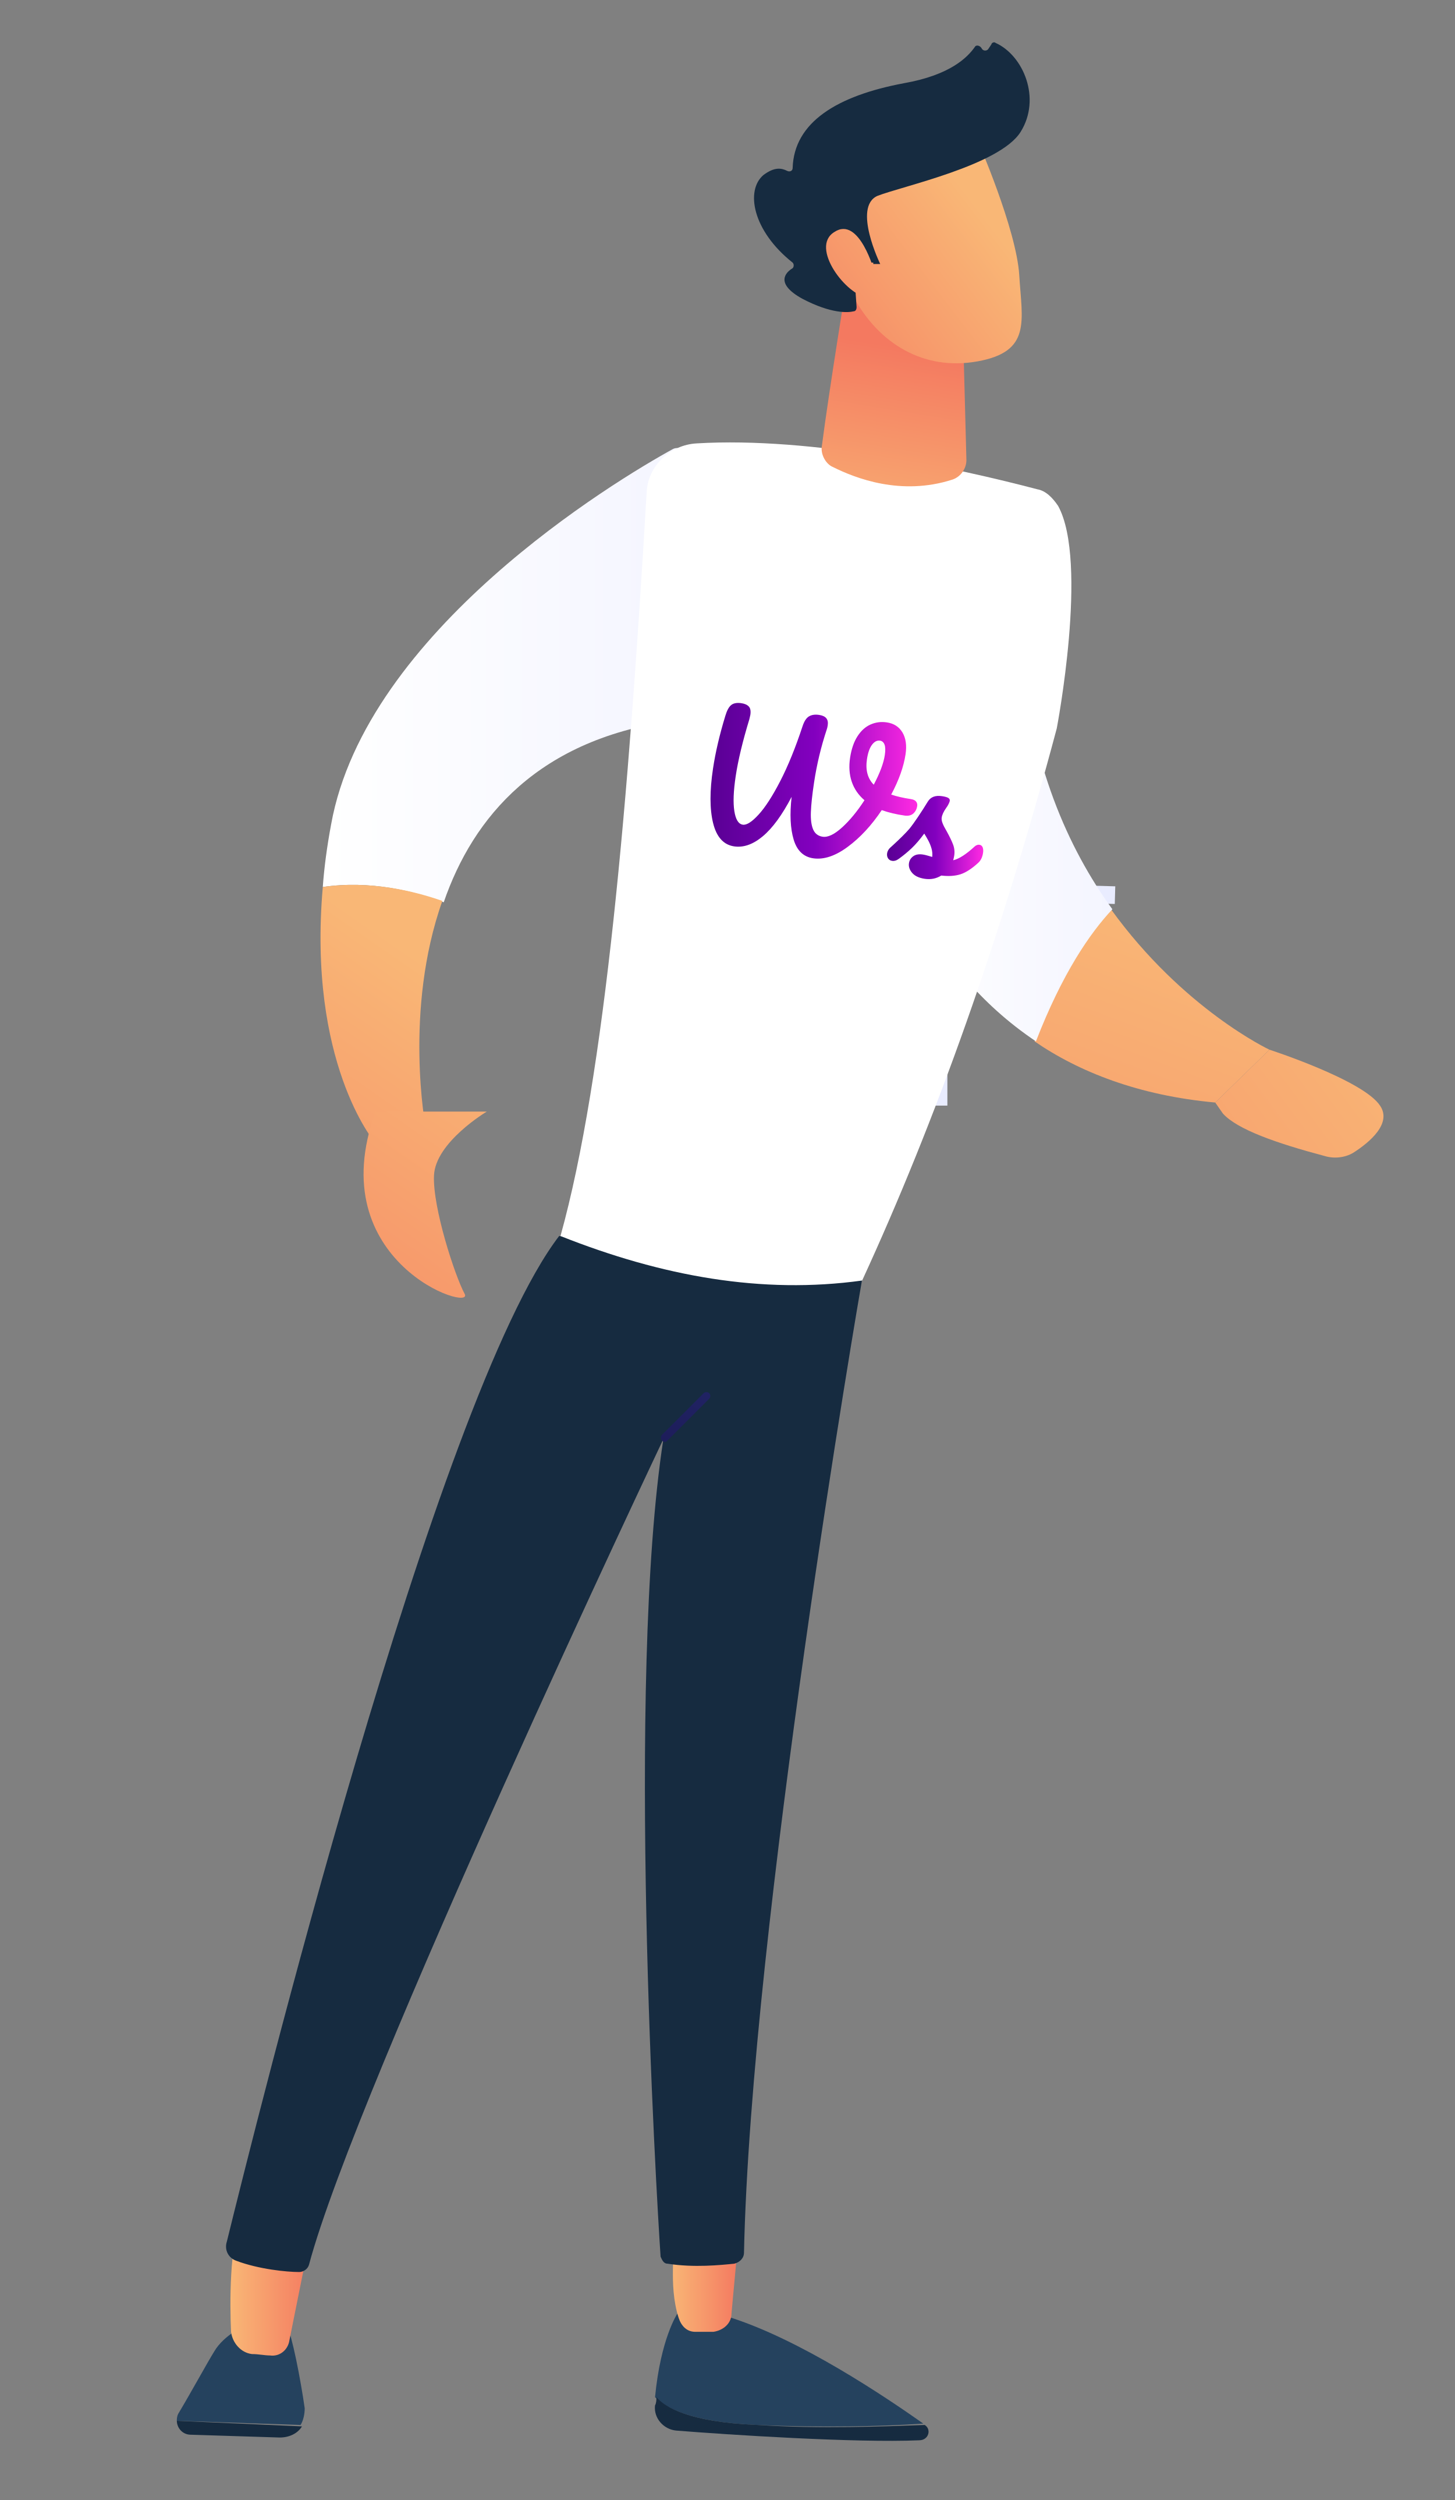 <svg xmlns="http://www.w3.org/2000/svg" xmlns:xlink="http://www.w3.org/1999/xlink" id="Capa_1" x="0px" y="0px" width="150px" height="257.657px" viewBox="0 0 150 257.657" xml:space="preserve">
<rect x="0" y="0" width="150" height="257.657" fill="#808080" stroke="none"/>
<g>
	<path fill="#E9ECFF" d="M107.712,91.139l7.264,0.202l-0.051,1.817l-7.263-0.203L107.712,91.139z"></path>
	<path fill="#E9ECFF" d="M95.908,90.81l7.264,0.202l-0.05,1.816l-7.265-0.203L95.908,90.81z"></path>
	<path fill="#E9ECFF" d="M95.852,102.13v-7.267h1.816v7.267H95.852z"></path>
	<path fill="#E9ECFF" d="M95.852,113.939v-7.267h1.816v7.267H95.852z"></path>
	
		<linearGradient id="SVGID_1_" gradientUnits="userSpaceOnUse" x1="419.496" y1="-87.227" x2="391.162" y2="-162.311" gradientTransform="matrix(1 0 0 -1 -295.96 7.871)">
		<stop offset="0" style="stop-color:#F9B776"></stop>
		<stop offset="1" style="stop-color:#F47960"></stop>
	</linearGradient>
	<path fill="url(#SVGID_1_)" d="M130.872,108.178l-5.591,5.444c-7.88-0.717-14.043-3.152-18.629-6.305   c2.865-7.022,5.732-11.178,7.882-13.613C121.987,104.021,130.872,108.178,130.872,108.178z"></path>
	<linearGradient id="SVGID_2_" gradientUnits="userSpaceOnUse" x1="92.178" y1="87.183" x2="114.678" y2="87.183">
		<stop offset="0" style="stop-color:#FFFFFF"></stop>
		<stop offset="1" style="stop-color:#F4F5FF"></stop>
	</linearGradient>
	<path fill="url(#SVGID_2_)" d="M92.178,87.542l13.185-20.493c0.86,11.608,4.729,20.35,9.315,26.656   c-2.293,2.436-5.158,6.591-7.882,13.613C95.044,99.437,92.178,87.542,92.178,87.542z"></path>
	<g>
		<path fill="#25425E" d="M78.135,249.91c6.592,0.287,12.897,0.145,17.053-0.143c-3.869-2.723-12.755-8.742-20.206-11.035    l-5.159-0.285c0,0-1.72,2.578-2.293,8.598C68.533,248.047,70.969,249.625,78.135,249.91z"></path>
	</g>
	<path fill="#162B40" d="M95.329,249.908C95.329,249.766,95.329,249.766,95.329,249.908c-4.3,0.145-10.604,0.432-17.196,0   c-7.167-0.285-9.603-1.863-10.462-2.865c0,0.289,0,0.572-0.144,0.861c-0.143,1.289,0.86,2.436,2.15,2.578   c5.303,0.43,18.631,1.291,25.079,1.004C95.759,251.486,96.046,250.34,95.329,249.908z"></path>
	<g>
		<path fill="#25425E" d="M31.414,248.189c-0.43-3.008-1.29-7.451-1.863-8.598c-1.003-1.721-4.156,0-4.156,0    s-2.293,1.002-3.297,2.723c-0.716,1.146-2.436,4.301-3.726,6.447c-0.143,0.289-0.143,0.576-0.143,0.717l12.754,0.43    C31.271,249.479,31.414,248.762,31.414,248.189z"></path>
	</g>
	<path fill="#162B40" d="M18.232,249.48c0,0.717,0.574,1.432,1.433,1.432l9.172,0.289c1.003,0,1.863-0.43,2.293-1.146L18.232,249.48   z"></path>
	
		<linearGradient id="SVGID_3_" gradientUnits="userSpaceOnUse" x1="319.738" y1="-227.338" x2="328.286" y2="-227.338" gradientTransform="matrix(1 0 0 -1 -295.96 7.871)">
		<stop offset="0" style="stop-color:#F9B776"></stop>
		<stop offset="1" style="stop-color:#F47960"></stop>
	</linearGradient>
	<path fill="url(#SVGID_3_)" d="M32.276,229.273c-0.143,0.43-1.72,8.313-2.436,11.895c-0.144,1.004-1.003,1.721-2.007,1.576   c-0.573,0-1.146-0.143-1.863-0.143c-1.146-0.145-2.006-1.146-2.149-2.293c-0.143-3.012-0.143-9.029,1.003-11.322   C26.4,225.834,32.276,229.273,32.276,229.273z"></path>
	
		<linearGradient id="SVGID_4_" gradientUnits="userSpaceOnUse" x1="365.011" y1="-226.848" x2="372.134" y2="-226.848" gradientTransform="matrix(1 0 0 -1 -295.96 7.871)">
		<stop offset="0" style="stop-color:#F9B776"></stop>
		<stop offset="1" style="stop-color:#F47960"></stop>
	</linearGradient>
	<path fill="url(#SVGID_4_)" d="M69.104,231.566c0.717,0-0.286,3.727,0.86,7.309c0.287,0.861,0.86,1.434,1.719,1.434   c0.574,0,1.146,0,1.863,0c1.003-0.145,1.863-0.861,1.863-1.861l0.86-9.318L69.104,231.566z"></path>
	<path fill="#162B40" d="M88.883,131.822c-0.286,1.576-11.465,66.639-12.182,100.318c0,0.572-0.43,1.002-1.003,1.146   c-1.433,0.143-4.156,0.43-6.879,0c-0.429,0-0.573-0.43-0.716-0.717c-0.43-6.305-3.583-59.33,0.287-84.266   c0,0-31.672,66.781-36.544,85.125c-0.144,0.43-0.574,0.717-1.003,0.717c-1.29,0-4.156-0.287-6.449-1.146   c-0.86-0.287-1.29-1.146-1.003-2.008c2.723-11.033,21.497-86.986,34.251-103.612L88.883,131.822z"></path>
	
		<linearGradient id="SVGID_5_" gradientUnits="userSpaceOnUse" x1="382.745" y1="-117.319" x2="353.599" y2="-155" gradientTransform="matrix(1 0 0 -1 -295.96 7.871)">
		<stop offset="0" style="stop-color:#2B3582"></stop>
		<stop offset="1" style="stop-color:#150E42"></stop>
	</linearGradient>
	<path fill="url(#SVGID_5_)" d="M68.532,148.59c-0.144,0-0.144,0-0.287-0.143c-0.144-0.143-0.144-0.43,0-0.574l4.299-4.297   c0.144-0.143,0.43-0.143,0.574,0c0.143,0.143,0.143,0.43,0,0.57l-4.299,4.301C68.675,148.59,68.675,148.59,68.532,148.59z"></path>
	<linearGradient id="SVGID_6_" gradientUnits="userSpaceOnUse" x1="33.277" y1="69.581" x2="70.681" y2="69.581">
		<stop offset="0" style="stop-color:#FFFFFF"></stop>
		<stop offset="1" style="stop-color:#F4F5FF"></stop>
	</linearGradient>
	<path fill="url(#SVGID_6_)" d="M33.277,91.41c0.144-2.006,0.43-4.157,0.859-6.449c3.583-19.92,29.235-35.397,35.254-38.694   c0.574-0.287,1.29,0.144,1.29,0.717l-0.86,27.229C55.49,76.076,48.755,84.245,45.745,92.986   C42.736,91.84,38.15,90.693,33.277,91.41z"></path>
	<path fill="#FFFFFF" d="M106.938,50.423c-8.169-2.149-23.218-5.445-35.112-4.729c-2.723,0.144-5.016,2.293-5.159,5.016   c-1.863,31.815-4.299,60.19-8.885,76.67c10.461,4.155,20.78,6.018,31.098,4.586c7.596-16.481,14.333-35.397,20.063-56.895   c0,0,3.296-17.196,0.143-22.929C108.513,51.284,107.796,50.567,106.938,50.423z"></path>
	
		<linearGradient id="SVGID_7_" gradientUnits="userSpaceOnUse" x1="386.3" y1="-49.688" x2="389.809" y2="-28.047" gradientTransform="matrix(1 0 0 -1 -295.96 7.871)">
		<stop offset="0" style="stop-color:#F9B776"></stop>
		<stop offset="1" style="stop-color:#F47960"></stop>
	</linearGradient>
	<path fill="url(#SVGID_7_)" d="M87.45,28.068c0,0-2.007,12.324-2.724,17.914c-0.144,0.859,0.429,1.863,1.146,2.149   c2.293,1.146,7.023,3.009,12.324,1.291c0.86-0.287,1.434-1.147,1.434-2.007l-0.429-16.337L87.45,28.068z"></path>
	
		<linearGradient id="SVGID_8_" gradientUnits="userSpaceOnUse" x1="397.616" y1="-14.605" x2="374.918" y2="-31.972" gradientTransform="matrix(1 0 0 -1 -295.96 7.871)">
		<stop offset="0" style="stop-color:#F9B776"></stop>
		<stop offset="1" style="stop-color:#F47960"></stop>
	</linearGradient>
	<path fill="url(#SVGID_8_)" d="M100.776,14.455c0,0,4.013,9.171,4.301,13.9c0.285,4.729,1.29,7.882-4.301,8.886   c-5.589,1.003-10.174-1.863-12.753-6.592c0,0-4.014-7.309-3.011-10.319C85.872,17.32,100.776,14.455,100.776,14.455z"></path>
	<path fill="#162B40" d="M90.028,27.208h0.716c0,0-2.865-5.876-0.285-7.022c2.579-1.004,12.611-3.153,14.759-6.593   c2.151-3.439,0.288-7.882-2.579-9.171c-0.143-0.143-0.429,0-0.429,0.144l-0.287,0.429c-0.143,0.288-0.574,0.288-0.715,0   c-0.145-0.287-0.575-0.429-0.717-0.143c-0.718,1.003-2.437,2.867-7.311,3.726c-6.878,1.29-11.321,4.013-11.464,8.742   c0,0.287-0.287,0.431-0.573,0.287c-0.573-0.287-1.29-0.43-2.437,0.43c-1.863,1.577-1.146,5.732,3.01,9.028   c0.143,0.144,0.143,0.43,0,0.574C81,28.066,79.854,29.213,82.72,30.79c3.009,1.576,4.729,1.433,5.304,1.289   c0.142,0,0.284-0.143,0.284-0.429l-0.284-4.157c0-0.286,0.142-0.43,0.428-0.43h1.577V27.208z"></path>
	
		<linearGradient id="SVGID_9_" gradientUnits="userSpaceOnUse" x1="394.787" y1="-10.912" x2="372.093" y2="-28.276" gradientTransform="matrix(1 0 0 -1 -295.96 7.871)">
		<stop offset="0" style="stop-color:#F9B776"></stop>
		<stop offset="1" style="stop-color:#F47960"></stop>
	</linearGradient>
	<path fill="url(#SVGID_9_)" d="M90.171,28.067c0,0-1.576-5.875-4.156-4.156c-2.579,1.577,1.29,6.593,3.439,6.736L90.171,28.067z"></path>
	
		<linearGradient id="SVGID_10_" gradientUnits="userSpaceOnUse" x1="338.381" y1="-90.39" x2="306.506" y2="-136.431" gradientTransform="matrix(1 0 0 -1 -295.96 7.871)">
		<stop offset="0" style="stop-color:#F9B776"></stop>
		<stop offset="1" style="stop-color:#F47960"></stop>
	</linearGradient>
	<path fill="url(#SVGID_10_)" d="M45.603,92.845c-4.013,11.321-1.72,23.359-1.72,23.359l-5.303,1.434c0,0-6.879-8.169-5.302-26.225   C38.151,90.696,42.737,91.842,45.603,92.845z"></path>
	
		<linearGradient id="SVGID_11_" gradientUnits="userSpaceOnUse" x1="441.321" y1="-98.11" x2="376.825" y2="-145.866" gradientTransform="matrix(1 0 0 -1 -295.96 7.871)">
		<stop offset="0" style="stop-color:#F9B776"></stop>
		<stop offset="1" style="stop-color:#F47960"></stop>
	</linearGradient>
	<path fill="url(#SVGID_11_)" d="M136.558,119.133c0.999,0.303,2.108,0.166,2.937-0.323c1.732-1.1,4.008-3.042,2.787-4.854   c-1.709-2.637-11.409-5.778-11.409-5.778l-5.591,5.444l0.795,1.141C127.572,116.41,131.608,117.818,136.558,119.133z"></path>
	
		<linearGradient id="SVGID_12_" gradientUnits="userSpaceOnUse" x1="350.694" y1="-99.728" x2="318.449" y2="-146.304" gradientTransform="matrix(1 0 0 -1 -295.96 7.871)">
		<stop offset="0" style="stop-color:#F9B776"></stop>
		<stop offset="1" style="stop-color:#F47960"></stop>
	</linearGradient>
	<path fill="url(#SVGID_12_)" d="M43.594,114.554h6.593c0,0-5.303,3.152-5.446,6.593c-0.144,3.296,2.15,10.318,3.153,12.181   c1.146,2.006-14.904-3.154-9.172-18.774H43.594z"></path>
	<g>
		<linearGradient id="SVGID_13_" gradientUnits="userSpaceOnUse" x1="73.251" y1="80.465" x2="94.566" y2="80.465">
			<stop offset="0" style="stop-color:#590094"></stop>
			<stop offset="0.505" style="stop-color:#8300BF"></stop>
			<stop offset="1" style="stop-color:#FF2AE2"></stop>
		</linearGradient>
		<path fill="url(#SVGID_13_)" d="M94.444,82.607c0.104,0.131,0.141,0.289,0.113,0.47c-0.045,0.295-0.171,0.544-0.382,0.743    c-0.212,0.202-0.505,0.279-0.881,0.234c-0.899-0.124-1.695-0.314-2.39-0.568c-1.052,1.571-2.22,2.834-3.508,3.785    c-1.287,0.952-2.478,1.344-3.569,1.18c-0.999-0.15-1.669-0.794-2.008-1.932c-0.341-1.139-0.41-2.605-0.209-4.398    c-0.98,1.875-1.973,3.23-2.976,4.066c-1.003,0.836-1.987,1.182-2.954,1.037c-1.091-0.165-1.813-0.966-2.166-2.409    c-0.352-1.442-0.354-3.309-0.008-5.605c0.251-1.67,0.674-3.483,1.271-5.438c0.166-0.557,0.37-0.931,0.614-1.12    c0.243-0.19,0.593-0.251,1.047-0.183c0.341,0.051,0.594,0.165,0.759,0.342c0.165,0.175,0.218,0.461,0.159,0.86    c-0.012,0.079-0.048,0.23-0.104,0.454c-0.693,2.279-1.162,4.236-1.408,5.872c-0.229,1.522-0.275,2.719-0.139,3.587    c0.135,0.87,0.426,1.338,0.869,1.405c0.399,0.06,0.941-0.286,1.629-1.037c0.689-0.75,1.435-1.906,2.239-3.463    c0.803-1.558,1.57-3.445,2.3-5.659c0.169-0.509,0.391-0.845,0.664-1.006c0.275-0.162,0.622-0.211,1.044-0.148    c0.35,0.053,0.598,0.169,0.74,0.347c0.142,0.178,0.189,0.42,0.143,0.728c-0.027,0.181-0.062,0.322-0.098,0.42    c-0.599,1.804-1.034,3.632-1.313,5.485c-0.19,1.261-0.299,2.273-0.326,3.037c-0.029,0.762,0.05,1.357,0.235,1.788    c0.185,0.427,0.51,0.678,0.975,0.748c0.547,0.082,1.217-0.239,2.011-0.961c0.795-0.723,1.563-1.657,2.305-2.8    c-0.628-0.537-1.066-1.175-1.315-1.917c-0.25-0.739-0.303-1.559-0.169-2.456c0.136-0.897,0.388-1.636,0.76-2.214    c0.371-0.577,0.821-0.983,1.351-1.217c0.528-0.234,1.089-0.307,1.68-0.218c0.728,0.109,1.265,0.458,1.613,1.044    c0.347,0.587,0.451,1.335,0.315,2.244c-0.193,1.286-0.688,2.668-1.48,4.153c0.564,0.19,1.238,0.344,2.022,0.462    C94.16,82.389,94.344,82.476,94.444,82.607z M90.078,80.868c0.636-1.206,1.016-2.224,1.139-3.052    c0.073-0.477,0.063-0.835-0.027-1.076c-0.092-0.242-0.245-0.378-0.462-0.411c-0.307-0.046-0.583,0.095-0.831,0.424    c-0.247,0.329-0.42,0.824-0.519,1.482C89.21,79.349,89.443,80.227,90.078,80.868z"></path>
		<linearGradient id="SVGID_14_" gradientUnits="userSpaceOnUse" x1="91.443" y1="86.311" x2="101.363" y2="86.311">
			<stop offset="0" style="stop-color:#590094"></stop>
			<stop offset="0.505" style="stop-color:#8300BF"></stop>
			<stop offset="1" style="stop-color:#FF2AE2"></stop>
		</linearGradient>
		<path fill="url(#SVGID_14_)" d="M94.035,89.954c-0.271-0.32-0.38-0.65-0.328-0.992c0.044-0.294,0.189-0.534,0.438-0.717    c0.249-0.183,0.584-0.244,1.002-0.181c0.149,0.022,0.322,0.063,0.515,0.12c0.194,0.06,0.343,0.102,0.444,0.129    c0.032-0.297,0.008-0.585-0.072-0.865s-0.19-0.556-0.335-0.828c-0.146-0.271-0.284-0.509-0.416-0.716    c-0.455,0.618-0.888,1.122-1.301,1.513c-0.414,0.391-0.854,0.755-1.323,1.091c-0.234,0.174-0.467,0.243-0.693,0.208    c-0.184-0.027-0.319-0.114-0.414-0.261c-0.094-0.149-0.126-0.319-0.098-0.513c0.035-0.227,0.146-0.424,0.333-0.595l0.265-0.239    c0.739-0.678,1.309-1.243,1.701-1.696c0.243-0.3,0.536-0.707,0.881-1.217c0.344-0.512,0.687-1.044,1.025-1.598    c0.291-0.466,0.776-0.65,1.46-0.547c0.317,0.048,0.535,0.109,0.65,0.186c0.117,0.075,0.165,0.176,0.146,0.3    c-0.011,0.069-0.048,0.174-0.117,0.314c-0.067,0.14-0.151,0.279-0.254,0.414c-0.266,0.379-0.419,0.71-0.461,0.994    c-0.027,0.171,0.005,0.367,0.094,0.59c0.087,0.223,0.233,0.506,0.437,0.85c0.293,0.531,0.507,0.98,0.645,1.344    c0.136,0.364,0.175,0.744,0.114,1.141c-0.017,0.115-0.053,0.271-0.105,0.473c0.588-0.132,1.329-0.607,2.219-1.426    c0.161-0.139,0.326-0.195,0.496-0.169c0.147,0.022,0.255,0.107,0.32,0.256c0.063,0.149,0.078,0.344,0.042,0.582    c-0.065,0.431-0.225,0.768-0.482,1.008c-0.674,0.619-1.289,1.017-1.846,1.195c-0.554,0.177-1.215,0.22-1.979,0.129    c-0.513,0.318-1.082,0.43-1.708,0.336C94.737,90.478,94.308,90.273,94.035,89.954z"></path>
	</g>
</g>
</svg>